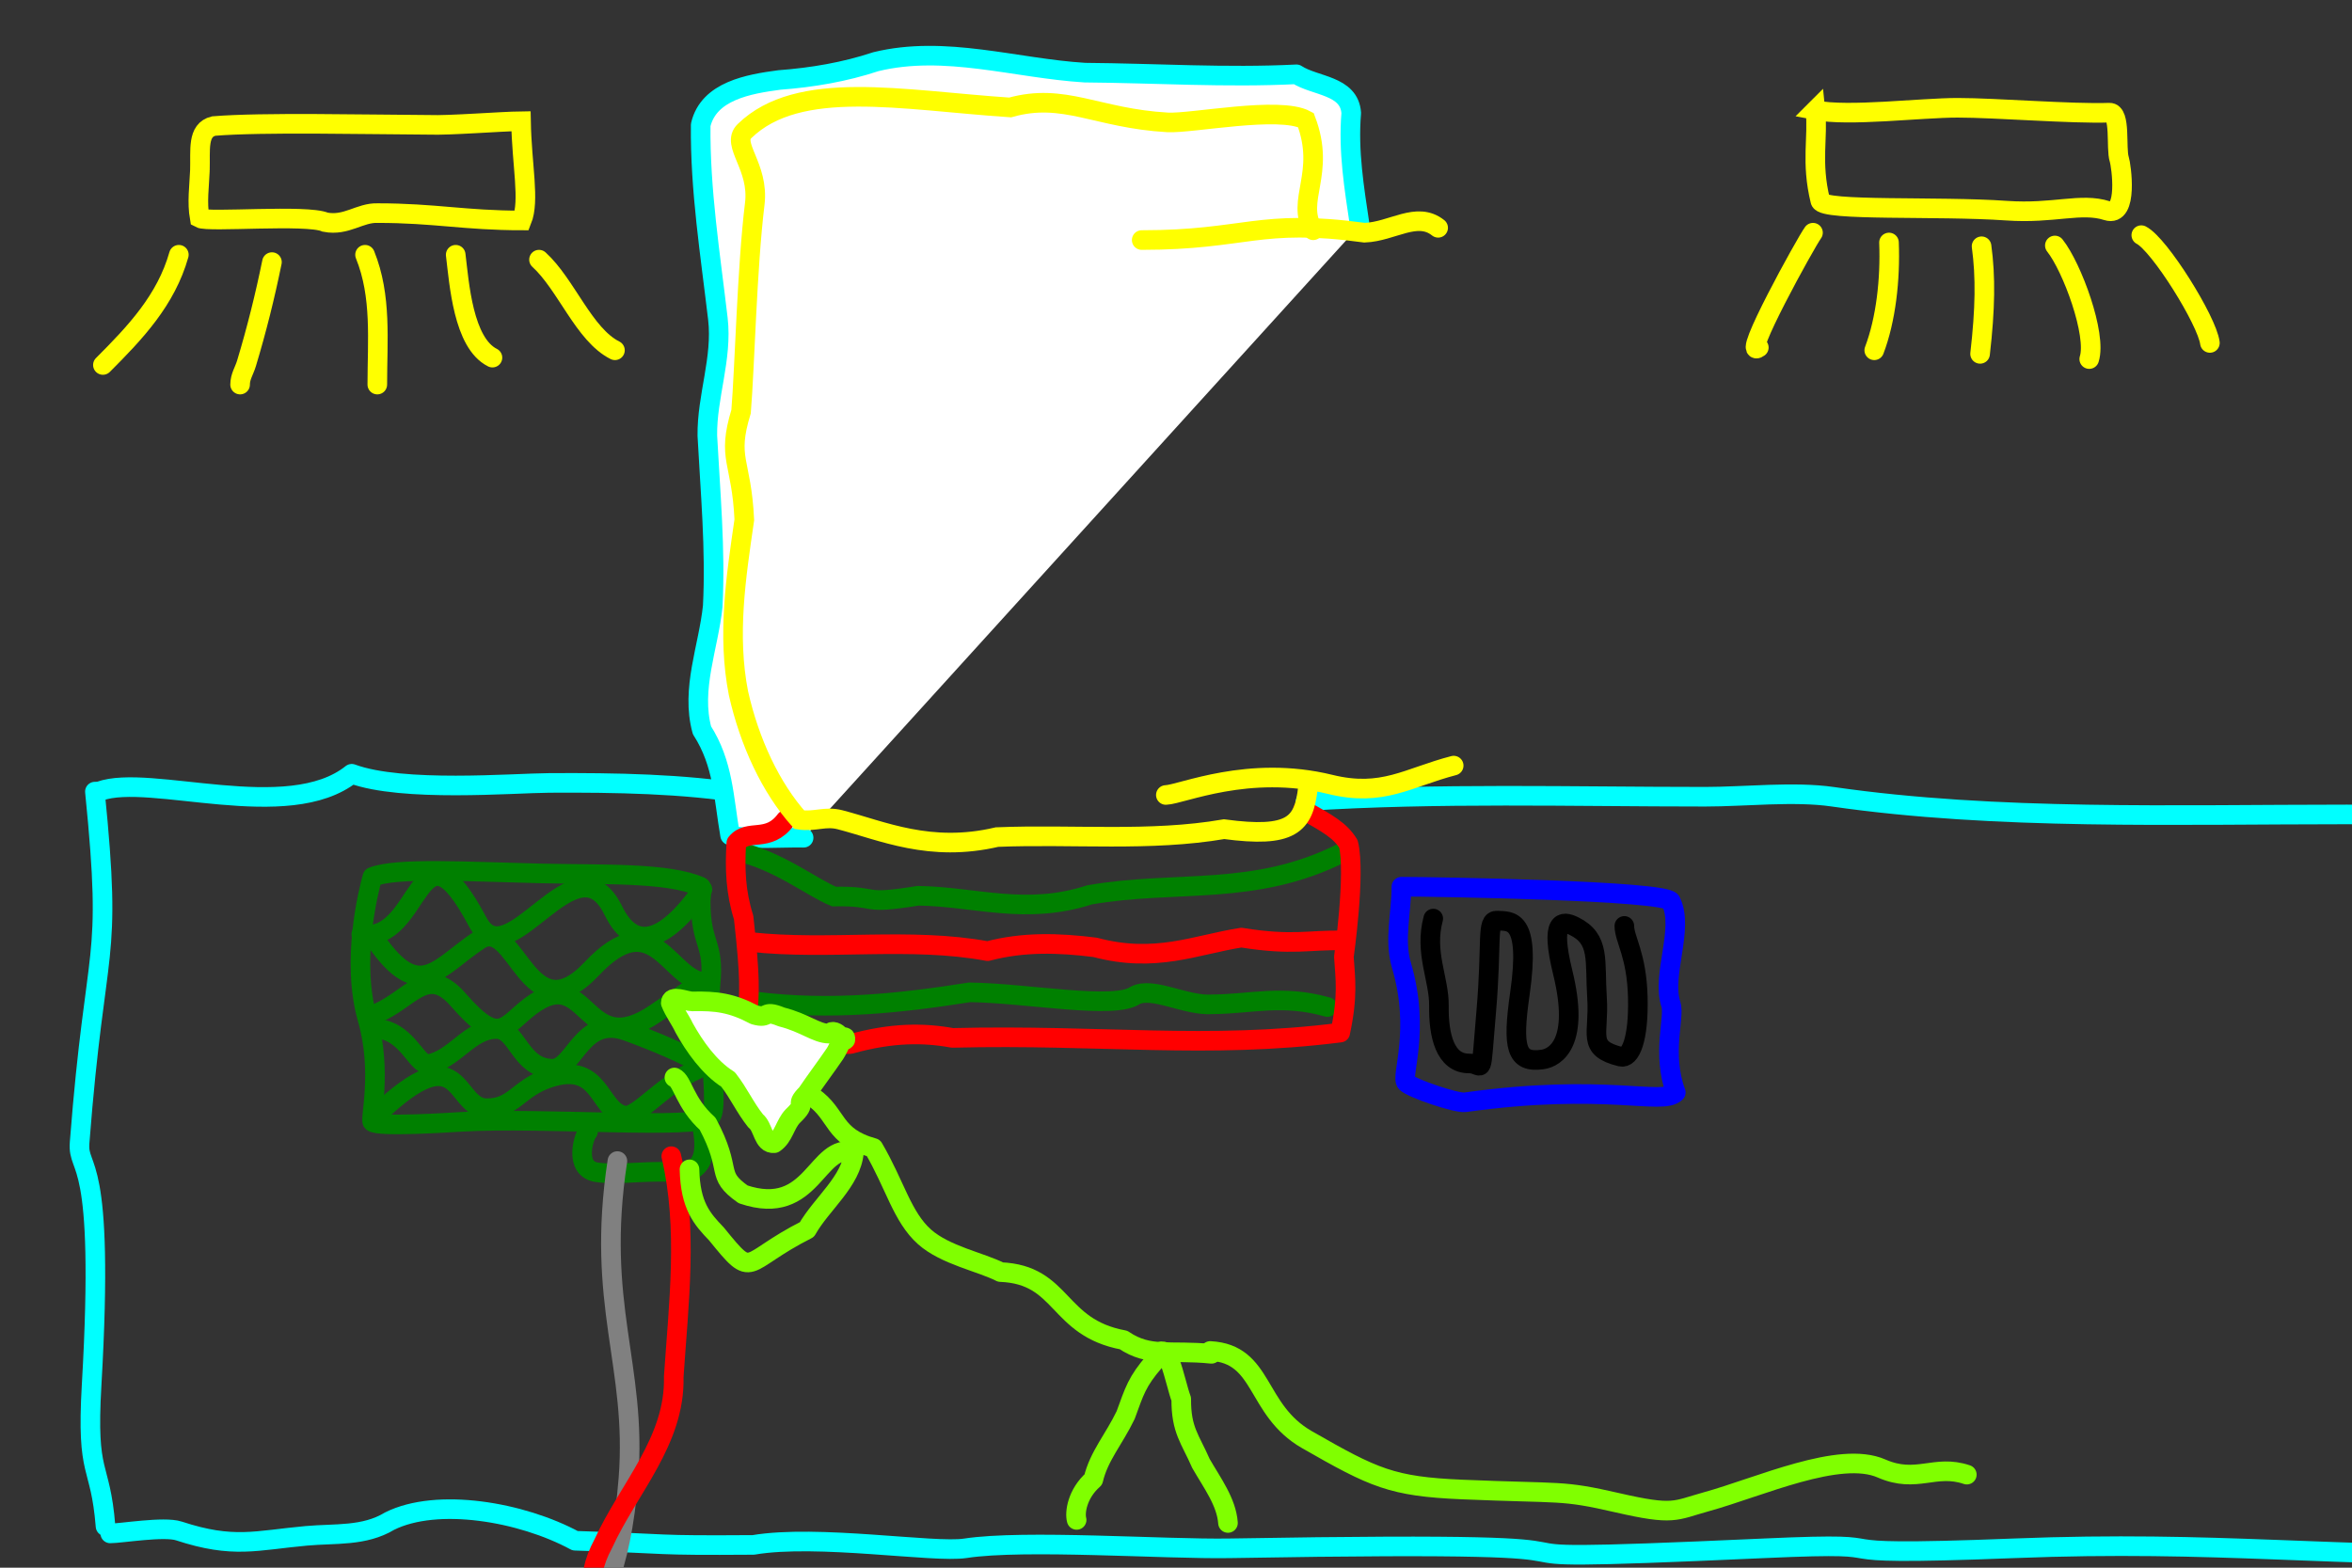 <?xml version="1.0" encoding="UTF-8" standalone="no"?>
<!-- Created with Inkscape (http://www.inkscape.org/) -->

<svg
   xmlns:dc="http://purl.org/dc/elements/1.1/"
   xmlns:cc="http://creativecommons.org/ns#"
   xmlns:rdf="http://www.w3.org/1999/02/22-rdf-syntax-ns#"
   xmlns:svg="http://www.w3.org/2000/svg"
   xmlns="http://www.w3.org/2000/svg"
   xmlns:sodipodi="http://sodipodi.sourceforge.net/DTD/sodipodi-0.dtd"
   xmlns:inkscape="http://www.inkscape.org/namespaces/inkscape"
   width="480"
   height="320"
   id="svg2"
   version="1.1"
   inkscape:version="0.48.0 r9654"
   sodipodi:docname="itnas388.svg"
   inkscape:export-xdpi="90"
   inkscape:export-ydpi="90"
   inkscape:export-filename="itnas388.png">
  <rect width="100%" height="100%" fill="#333333" stroke="none"/>
  <defs
     id="defs4">
    <inkscape:perspective
       sodipodi:type="inkscape:persp3d"
       inkscape:vp_x="0 : 160 : 1"
       inkscape:vp_y="0 : 1000 : 0"
       inkscape:vp_z="480 : 160 : 1"
       inkscape:persp3d-origin="240 : 106.66667 : 1"
       id="perspective8" />
  </defs>
  <sodipodi:namedview
     id="base"
     pagecolor="#ffffff"
     bordercolor="#666666"
     borderopacity="1.0"
     inkscape:pageopacity="1"
     inkscape:pageshadow="2"
     inkscape:zoom="1"
     inkscape:cx="244.76912"
     inkscape:cy="185.90225"
     inkscape:document-units="px"
     inkscape:current-layer="layer1"
     showgrid="true"
     inkscape:snap-nodes="true"
     inkscape:snap-global="false"
     inkscape:snap-grids="true"
     showguides="true"
     inkscape:window-width="1030"
     inkscape:window-height="774"
     inkscape:window-x="-4"
     inkscape:window-y="380"
     inkscape:window-maximized="1">
    <inkscape:grid
       empspacing="5"
       visible="true"
       enabled="true"
       snapvisiblegridlinesonly="true"
       type="xygrid"
       id="grid2816" />
  </sodipodi:namedview>
  <g
     inkscape:label="Layer 1"
     inkscape:groupmode="layer"
     id="layer1"
     transform="translate(0,0)">
    <path
       style="color:#000000;fill:none;stroke:#00ffff;stroke-width:4;stroke-linecap:round;stroke-linejoin:round;stroke-miterlimit:4;stroke-opacity:1;stroke-dasharray:none;stroke-dashoffset:0;marker:none;visibility:visible;display:inline;overflow:visible;enable-background:accumulate"
       d="m 695,318.5 c -10.982,-1.808 -17.987,-0.229 -26,-3.072 -9.914,-3.517 -23.172,-2.284 -34,0 -10.143,2.139 -29.72,0.285 -36,-1.229 -17.732,-4.273 -23.058,-0.614 -34,-0.614 -41.977,0 -6.978,3.086 -46.993,3.734 -42.384,0.687 -65.099,-2.93 -107.007,-1.276 -47.301,1.866 -17.483,-1.521 -51,0 -82.324,3.735 -2.667,-1.843 -109,0 -13.257,0.23 -41.962,-1.851 -54,0 -6.427,0.988 -30.192,-2.915 -43.25,-0.693 C 132.307,315.5 138.387,315.15 117.37,314.5 106.414,308.567 89.211,305.645 79.5,310.5 c -5.186,3.136 -11.107,2.464 -17,3 -10.332,0.939 -14.83,2.67 -26,-1 -3.002,-0.986 -11.823,0.5 -14,0.5"
       id="path3117"
       inkscape:connector-curvature="0"
       sodipodi:nodetypes="cssssssssscccssc" />
    <path
       style="color:#000000;fill:none;stroke:#ff0000;stroke-width:4;stroke-linecap:round;stroke-linejoin:round;stroke-miterlimit:4;stroke-opacity:1;stroke-dasharray:none;stroke-dashoffset:0;marker:none;visibility:visible;display:inline;overflow:visible;enable-background:accumulate"
       d="m 103.94,435.783 c -2.308,12.028 11.519,21.07 21.75,25.084 10.471,4.688 21.989,7.587 29.245,17.145 14.299,3.809 10.475,-19.38 11.214,-28.392 0.77,-11.534 1.46,-24.977 -8.302,-33.207 -4.122,-11.757 -15.098,-17.989 -22.261,-27.545 -9.379,-11.747 0.178,-26.087 -1.119,-39.051"
       id="path5386"
       inkscape:connector-curvature="0" />
    <path
       style="fill:none;stroke:#008000;stroke-width:4;stroke-linecap:round;stroke-linejoin:round;stroke-opacity:1;color:#000000;stroke-miterlimit:4;stroke-dasharray:none;stroke-dashoffset:0;marker:none;visibility:visible;display:inline;overflow:visible;enable-background:accumulate"
       d="m 120,231 c -0.866,0.873 -2.935,7.565 1.757,8.283 4.691,0.717 12.062,-0.677 17.468,0.205 C 146.131,238.369 143,229.947 143,228"
       id="path3138"
       inkscape:connector-curvature="0"
       sodipodi:nodetypes="cccc" />
    <path
       style="color:#000000;fill:none;stroke:#808080;stroke-width:4;stroke-linecap:round;stroke-linejoin:round;stroke-miterlimit:4;stroke-opacity:1;stroke-dasharray:none;stroke-dashoffset:0;marker:none;visibility:visible;display:inline;overflow:visible;enable-background:accumulate"
       d="m 126,237 c -4.492,29.382 4.037,41.577 2.253,64.77 -3.018,39.232 -19.811,29.815 -8.108,40.851 14.41,13.588 18.845,45.956 25.373,59.376 3.744,7.697 8.113,-0.532 12.412,10.838 7.104,18.785 17.207,17.41 14.07,33.166 -5.7,28.625 2.504,19.614 -8.434,28.33 -11.33,9.028 -44.793,-17.723 -50.61,-29.829 -2.953,-6.146 -3.677,-12.642 1.331,-16.946 12.247,-10.523 28.231,-3.291 29.832,22.04 1.604,25.366 -16.279,54.709 0.833,75.688 10.758,13.189 30.969,19.744 15.562,22.274 -17.16,2.818 4.292,23.319 13.126,26.619 19.036,7.111 12.26,-39.699 18.479,-31.877"
       id="path4541"
       inkscape:connector-curvature="0"
       sodipodi:nodetypes="cssssssssssssc" />
    <path
       style="color:#000000;fill:none;stroke:#00ffff;stroke-width:4;stroke-linecap:round;stroke-linejoin:round;stroke-miterlimit:4;stroke-opacity:1;stroke-dasharray:none;stroke-dashoffset:0;marker:none;visibility:visible;display:inline;overflow:visible;enable-background:accumulate"
       d="m 266.47,163.526 c 26.849,-1.721 54.416,-0.895 81.53,-0.895 8.072,0 18.086,-1.143 26,0 33.501,4.839 69.911,3.611 105,3.611 15.317,0 51.221,1.364 63,-2.889 6.14,-2.217 36.701,0 45,0 32.976,0 69.588,0 104,0 7.278,0 68.434,0.409 69,0 1.333,-0.963 5.667,0.241 7,-0.722 3.396,-2.452 13.355,-4.729 21,-2.889 10.968,2.64 53.207,1.444 67,1.444 2.869,0 16.174,-1.319 18,0 1.734,1.252 4.258,0.062 7,0.722 4.398,1.059 8.089,2.198 12,3.611 7.733,2.792 21.267,-2.792 29,0 7.792,2.813 80.713,0.929 86,-2.889 1.115,-0.805 9.248,0 11,0 2.098,0 4.75,1.038 7,1.444 11.797,2.13 33.264,0 46,0"
       id="path8946"
       inkscape:connector-curvature="0"
       sodipodi:nodetypes="csssssscsssscsscssc" />
    <path
       style="color:#000000;fill:none;stroke:#00ffff;stroke-width:4;stroke-linecap:round;stroke-linejoin:round;stroke-miterlimit:4;stroke-opacity:1;stroke-dasharray:none;stroke-dashoffset:0;marker:none;visibility:visible;display:inline;overflow:visible;enable-background:accumulate"
       d="m 152,162 c -12.669,-2.019 -26.247,-2.266 -39.868,-2.187 -7.519,0.044 -29.981,1.962 -40.35,-1.87 -13.018,10.407 -41.216,-0.158 -51.427,3.555"
       id="path9173"
       inkscape:connector-curvature="0" />
    <path
       style="color:#000000;fill:#ffffff;stroke:#00ffff;stroke-width:4;stroke-linecap:round;stroke-linejoin:round;stroke-miterlimit:4;stroke-opacity:1;stroke-dasharray:none;stroke-dashoffset:0;marker:none;visibility:visible;display:inline;overflow:visible;enable-background:accumulate"
       d="m 277.5,46 c -1.13,-7.632 -2.387,-15.099 -1.735,-22.928 -0.403,-5.718 -7.374,-5.419 -11.185,-7.903 -14.375,0.726 -28.795,-0.229 -43.181,-0.341 -14.148,-0.865 -28.527,-5.684 -42.648,-2.237 -6.314,2.098 -12.99,3.236 -19.711,3.736 C 152.792,17.16 144.626,18.551 143,25.5 c -0.148,13.239 1.964,26.449 3.507,39.57 0.943,8.123 -2.259,15.857 -2.153,23.867 0.608,11.577 1.699,23.202 1.103,34.797 -0.861,8.399 -4.508,16.888 -2.2,25.324 4.386,6.84 4.413,13.781 5.744,21.442 4.895,0.988 10.022,0.406 15,0.5"
       id="path3081"
       inkscape:connector-curvature="0" />
    <path
       style="color:#000000;fill:none;stroke:#ff0000;stroke-width:4;stroke-linecap:round;stroke-linejoin:round;stroke-miterlimit:4;stroke-opacity:1;stroke-dasharray:none;stroke-dashoffset:0;marker:none;visibility:visible;display:inline;overflow:visible;enable-background:accumulate"
       d="m 129,493.5 c 12.693,-3.897 17.055,-19.607 15.986,-31.146 0.696,-14.022 -4.095,-29.49 -17.403,-36.231 -9.183,-9.71 -27.104,-4.259 -23.644,9.659"
       id="path5388"
       inkscape:connector-curvature="0" />
    <path
       style="color:#000000;fill:none;stroke:#ff0000;stroke-width:4;stroke-linecap:round;stroke-linejoin:round;stroke-miterlimit:4;stroke-opacity:1;stroke-dasharray:none;stroke-dashoffset:0;marker:none;visibility:visible;display:inline;overflow:visible;enable-background:accumulate"
       d="m 134.467,349.316 c -2.795,-12.821 -19.746,-18.72 -11.334,-34.241 5.133,-11.251 14.696,-20.916 14.367,-34.069 C 138.495,266.136 140.441,250.643 137,236"
       id="path5363"
       inkscape:connector-curvature="0" />
    <path
       style="color:#000000;fill:none;stroke:#00ffff;stroke-width:4;stroke-linecap:round;stroke-linejoin:round;stroke-miterlimit:4;stroke-opacity:1;stroke-dasharray:none;stroke-dashoffset:0;marker:none;visibility:visible;display:inline;overflow:visible;enable-background:accumulate"
       d="m 19.367,161.587 c 3.667,36.414 0.156,29.215 -3.122,71.67 -0.482,6.238 5.235,1.53 2.455,49.423 -1.12,19.304 1.752,15.433 2.836,28.869"
       id="path9152"
       inkscape:connector-curvature="0"
       sodipodi:nodetypes="cssc" />
    <path
       sodipodi:nodetypes="ccccc"
       inkscape:connector-curvature="0"
       id="path8329"
       d="m 153.183,192.29 c 15.956,1.75 32.619,-1.069 48.374,1.863 7.272,-1.935 14.522,-1.709 21.93,-0.777 12.374,3.296 20.446,-0.518 29.852,-1.988 10.57,1.702 13.736,0.414 20.611,0.584"
       style="color:#000000;fill:none;stroke:#ff0000;stroke-width:4;stroke-linecap:round;stroke-linejoin:round;stroke-miterlimit:4;stroke-opacity:1;stroke-dasharray:none;stroke-dashoffset:0;marker:none;visibility:visible;display:inline;overflow:visible;enable-background:accumulate" />
    <path
       style="color:#000000;fill:none;stroke:#0000ff;stroke-width:4;stroke-linecap:round;stroke-linejoin:round;stroke-miterlimit:4;stroke-opacity:1;stroke-dasharray:none;stroke-dashoffset:0;marker:none;visibility:visible;display:inline;overflow:visible;enable-background:accumulate"
       d="m 286,181 c 0,5.333 -1.515,10.886 0,16 4,13.502 -0.218,22.782 1,24 1.171,1.171 10.24,4.245 12,4 28.716,-4 40.271,0.729 43,-2 -2.962,-8.038 -0.13,-15.389 -1,-18 -1.979,-5.938 2.779,-15.441 0,-21 -1.101,-2.203 -48.008,-3 -55,-3 z"
       id="path9179"
       inkscape:connector-curvature="0"
       sodipodi:nodetypes="cssscssc" />
    <path
       sodipodi:nodetypes="ccccc"
       inkscape:connector-curvature="0"
       id="path8331"
       d="m 154.106,204.427 c 15.652,1.948 30.004,0.303 43.761,-1.868 11.729,0.145 29.535,3.586 33.797,0.624 3.636,-1.872 10.379,2.218 15.773,1.817 7.824,-0.049 14.244,-2.063 23.471,0.558"
       style="color:#000000;fill:none;stroke:#008000;stroke-width:4;stroke-linecap:round;stroke-linejoin:miter;stroke-miterlimit:4;stroke-opacity:1;stroke-dasharray:none;stroke-dashoffset:0;marker:none;visibility:visible;display:inline;overflow:visible;enable-background:accumulate" />
    <g
       transform="matrix(2,0,0,2,-275,-101)"
       style="color:#000000;fill:none;stroke:#008000;stroke-width:2;stroke-linecap:round;stroke-linejoin:round;stroke-miterlimit:4;stroke-opacity:1;stroke-dasharray:none;stroke-dashoffset:0;marker:none;visibility:visible;display:inline;overflow:visible;enable-background:accumulate"
       id="g6785">
      <path
         style="color:#000000;fill:none;stroke:#008000;stroke-width:2;stroke-linecap:round;stroke-linejoin:round;stroke-miterlimit:4;stroke-opacity:1;stroke-dasharray:none;stroke-dashoffset:0;marker:none;visibility:visible;display:inline;overflow:visible;enable-background:accumulate"
         d="m 204,36 c -0.406,1.445 -2.203,8.564 -0.5,14.504 C 205.042,55.88 203.725,60.725 204,61 c 0.558,0.558 8.125,0.052 9,0 8.473,-0.5 24.171,0.829 25.5,-0.5 0.964,-0.964 -0.5,-8.486 0,-13.5 0.439,-4.404 -1,-3.884 -1,-8.5 0,-0.206 0.171,-1.424 0,-1.5 -3.371,-1.488 -9.962,-1.209 -16.48,-1.362 C 213.697,35.466 206.466,35.014 204,36 z"
         id="path5447"
         inkscape:connector-curvature="0"
         transform="translate(-28.5,104)"
         sodipodi:nodetypes="cssssssssc" />
      <path
         style="color:#000000;fill:none;stroke:#008000;stroke-width:2;stroke-linecap:round;stroke-linejoin:round;stroke-miterlimit:4;stroke-opacity:1;stroke-dasharray:none;stroke-dashoffset:0;marker:none;visibility:visible;display:inline;overflow:visible;enable-background:accumulate"
         d="m 174.365,145.863 c 6.23,1.002 5.682,-12.923 11.877,-1.272 3.183,5.986 9.99,-9.032 13.839,-1.162 1.64,3.353 4.476,4.427 9.095,-2.149"
         id="path3142"
         inkscape:connector-curvature="0"
         sodipodi:nodetypes="ssss" />
      <path
         style="color:#000000;fill:none;stroke:#008000;stroke-width:2;stroke-linecap:round;stroke-linejoin:round;stroke-miterlimit:4;stroke-opacity:1;stroke-dasharray:none;stroke-dashoffset:0;marker:none;visibility:visible;display:inline;overflow:visible;enable-background:accumulate"
         d="m 175.865,146.519 c 4.462,6.406 6.331,2.685 10.54,-0.086 3.809,-2.508 4.956,9.865 11.475,2.943 6.352,-6.744 7.887,1.112 11.459,1.345"
         id="path3144"
         inkscape:connector-curvature="0"
         sodipodi:nodetypes="sssc" />
      <path
         style="color:#000000;fill:none;stroke:#008000;stroke-width:2;stroke-linecap:round;stroke-linejoin:round;stroke-miterlimit:4;stroke-opacity:1;stroke-dasharray:none;stroke-dashoffset:0;marker:none;visibility:visible;display:inline;overflow:visible;enable-background:accumulate"
         d="m 175.865,153.96 c 3.484,-1.395 5.181,-5.109 8.385,-1.431 4.249,4.879 4.709,2.67 7.389,0.653 6.008,-4.52 5.347,5.822 12.765,0.729 l 4.711,-3.234"
         id="path3146"
         inkscape:connector-curvature="0"
         sodipodi:nodetypes="ssssc" />
      <path
         style="color:#000000;fill:none;stroke:#008000;stroke-width:2;stroke-linecap:round;stroke-linejoin:round;stroke-miterlimit:4;stroke-opacity:1;stroke-dasharray:none;stroke-dashoffset:0;marker:none;visibility:visible;display:inline;overflow:visible;enable-background:accumulate"
         d="m 175.365,155.492 c 3.636,-0.22 4.583,3.844 5.873,3.608 2.684,-0.49 4.182,-3.577 6.913,-3.577 2.158,0 2.369,3.927 5.636,4.056 2.373,0.094 3.016,-5.547 7.711,-3.83 2.908,1.064 5.836,2.292 8.209,3.674"
         id="path3148"
         inkscape:connector-curvature="0"
         sodipodi:nodetypes="ssssss" />
      <path
         style="color:#000000;fill:none;stroke:#008000;stroke-width:2;stroke-linecap:round;stroke-linejoin:round;stroke-miterlimit:4;stroke-opacity:1;stroke-dasharray:none;stroke-dashoffset:0;marker:none;visibility:visible;display:inline;overflow:visible;enable-background:accumulate"
         d="m 175.99,164.245 c 8.775,-8.392 7.751,-0.636 11.172,-0.636 2.864,0 3.17,-2.054 6.417,-3.109 5.264,-1.71 4.956,3.28 7.591,3.85 1.486,0.321 4.07,-3.535 8.432,-5.104"
         id="path3150"
         inkscape:connector-curvature="0"
         sodipodi:nodetypes="sssss" />
    </g>
    <path
       sodipodi:nodetypes="ccccc"
       inkscape:connector-curvature="0"
       id="path8333"
       d="m 273.946,174.036 c -17.968,9.079 -33.709,5.517 -51.576,8.622 -13.107,4.234 -23.277,0.355 -35.001,0.188 -12.174,1.952 -7.533,-0.015 -17.162,0.159 -4.431,-1.794 -11.512,-7.425 -19.547,-9.151"
       style="color:#000000;fill:none;stroke:#008000;stroke-width:4;stroke-linecap:round;stroke-linejoin:miter;stroke-miterlimit:4;stroke-opacity:1;stroke-dasharray:none;stroke-dashoffset:0;marker:none;visibility:visible;display:inline;overflow:visible;enable-background:accumulate" />
    <path
       style="color:#000000;fill:none;stroke:#000000;stroke-width:4;stroke-linecap:round;stroke-linejoin:miter;stroke-miterlimit:4;stroke-opacity:1;stroke-dasharray:none;stroke-dashoffset:0;marker:none;visibility:visible;display:inline;overflow:visible;enable-background:accumulate"
       d="m 292.5,187.5 c -1.884,6.957 1.241,12.338 1.159,17.838 -0.088,5.906 1.212,11.774 6.166,11.736 3.078,-0.024 2.232,3.925 3.482,-10.531 1.25,-14.456 -0.036,-18.794 2.26,-18.626 2.602,0.191 6.871,-0.79 4.618,14.886 -1.6,11.131 -0.767,14.184 4.552,13.469 2.806,-0.377 7.687,-3.518 4.204,-17.728 -2.669,-10.888 -0.069,-10.662 2.287,-9.503 5.408,2.66 4.19,6.991 4.699,14.698 0.493,7.462 -2.236,10.202 4.812,11.951 2.002,0.497 3.72,-3.491 3.507,-12.148 -0.213,-8.657 -2.746,-11.849 -2.746,-14.541"
       id="path3127"
       inkscape:connector-curvature="0"
       sodipodi:nodetypes="sssssssssssss" />
    <path
       sodipodi:nodetypes="ccccccccccc"
       inkscape:connector-curvature="0"
       id="path8327"
       d="m 160.339,167.365 c -3.59,4.805 -7.613,1.659 -10.067,4.706 -0.328,5.294 -0.136,10.066 1.489,15.212 1.428,12.713 1.188,15.147 0.745,20.821 l 0.777,3.37 c 10.46,-0.545 14.175,1.917 20.25,1.637 8.514,-2.361 14.943,-2.328 20.833,-1.254 30.565,-0.749 51.734,2.382 79.152,-1.079 1.616,-7.502 1.035,-11.052 0.745,-15.474 0,0 2.42,-17.027 0.931,-23.029 -1.706,-2.811 -4.331,-4.208 -9.268,-7.011"
       style="color:#000000;fill:none;stroke:#ff0000;stroke-width:4;stroke-linecap:round;stroke-linejoin:round;stroke-miterlimit:4;stroke-opacity:1;stroke-dasharray:none;stroke-dashoffset:0;marker:none;visibility:visible;display:inline;overflow:visible;enable-background:accumulate" />
    <path
       style="color:#000000;fill:none;stroke:#ffff00;stroke-width:4;stroke-linecap:round;stroke-linejoin:miter;stroke-miterlimit:4;stroke-opacity:1;stroke-dasharray:none;stroke-dashoffset:0;marker:none;visibility:visible;display:inline;overflow:visible;enable-background:accumulate"
       d="m 266.929,160.773 c -0.833,7.61 -3.377,10.316 -17.114,8.48 -15.115,2.595 -30.846,0.982 -46.343,1.614 -13.711,3.22 -23.425,-1.303 -32.039,-3.538 -3.04,-0.789 -5.067,0.458 -8.298,0.006 -5.821,-6.482 -10.186,-15.85 -12.427,-25.833 -2.335,-11.9 -0.497,-23.744 1.192,-35.392 -0.566,-12.244 -3.638,-12.306 -0.657,-22.104 0.741,-8.96 1.213,-29.548 2.791,-42.39 0.943,-7.68 -4.931,-12.121 -2.081,-14.869 11.056,-10.721 31.999,-6.298 54.201,-4.816 11.038,-3.102 17.666,2.241 32.129,3.049 4.929,0.275 22.837,-3.385 28.218,-0.479 4.188,10.982 -2.187,16.332 1.5,22.5"
       id="path3054" />
    <path
       style="color:#000000;fill:none;stroke:#ffff00;stroke-width:4;stroke-linecap:round;stroke-linejoin:miter;stroke-miterlimit:4;stroke-opacity:1;stroke-dasharray:none;stroke-dashoffset:0;marker:none;visibility:visible;display:inline;overflow:visible;enable-background:accumulate"
       d="m 296.671,156.278 c -9.37,2.43 -14.471,6.466 -25.193,3.837 -16.709,-4.097 -30.329,2.054 -33.549,2.158"
       id="path3115"
       inkscape:connector-curvature="0"
       sodipodi:nodetypes="csc" />
    <path
       style="color:#000000;fill:none;stroke:#ffff00;stroke-width:4;stroke-linecap:round;stroke-linejoin:miter;stroke-miterlimit:4;stroke-opacity:1;stroke-dasharray:none;stroke-dashoffset:0;marker:none;visibility:visible;display:inline;overflow:visible;enable-background:accumulate"
       d="m 233,49 c 21.363,0 23.804,-4.459 45.5,-1.5 5.667,-0.223 10.667,-4.452 15,-1"
       id="path3092"
       inkscape:connector-curvature="0"
       sodipodi:nodetypes="ccc" />
    <path
       inkscape:connector-curvature="0"
       style="fill:none;stroke:#80ff00;stroke-width:4;stroke-linecap:round;stroke-linejoin:round;stroke-miterlimit:4;stroke-opacity:1;stroke-dasharray:none"
       d="m 165.841,223.89 c 5.176,3.535 4.034,8.121 12.414,10.43 4.374,7.458 5.851,14.079 10.418,18.149 4.217,3.758 11.476,5.13 15.51,7.19 12.911,0.528 11.37,11.313 25.114,13.868 5.332,3.622 9.562,1.953 17.936,2.818"
       id="path2952-1"
       sodipodi:nodetypes="ccsccc" />
    <path
       inkscape:connector-curvature="0"
       style="fill:none;stroke:#80ff00;stroke-width:4;stroke-linecap:round;stroke-linejoin:round;stroke-miterlimit:4;stroke-opacity:1;stroke-dasharray:none"
       d="m 250.609,310.871 c -0.305,-4.279 -3.226,-8.157 -5.519,-12.147 -2.204,-5.054 -4.055,-6.769 -4.019,-13.155 -1.278,-3.284 -3.017,-14.185 -5.385,-7.768 -3.694,4.242 -4.156,6.15 -5.96,11.048 -2.376,4.944 -5.477,8.373 -6.595,13.149 -3.333,2.949 -3.817,6.803 -3.409,8.249"
       id="path2956"
       sodipodi:nodetypes="ccccccc" />
    <path
       style="fill:#ffffff;stroke:#80ff00;stroke-width:4;stroke-linecap:round;stroke-linejoin:round;stroke-miterlimit:4;stroke-opacity:1;stroke-dasharray:none"
       d="m 169.194,210.987 c -2.593,-0.01 -4.905,-2.193 -9.708,-3.407 -3.977,-1.632 -2.271,0.509 -5.52,-0.432 -4.601,-2.45 -7.792,-2.853 -12.69,-2.739 -1.264,-0.01 -4.386,-1.459 -4.383,0.316 0.707,1.795 1.914,3.353 2.736,5.099 2.085,3.757 5.123,8.103 8.961,10.519 2.257,2.894 3.36,5.603 5.641,8.476 1.577,1.179 1.473,4.748 3.772,4.532 1.94,-1.316 2.204,-3.831 3.748,-5.483 3.412,-3.26 0.056,-1.79 2.905,-4.639 1.757,-2.611 3.989,-5.562 5.754,-8.163 0.688,-1.004 2.015,-4.404 2.127,-3.051 0.112,1.353 -1.882,-2.622 -3.344,-1.029 z"
       id="path2942-1"
       inkscape:connector-curvature="0"
       sodipodi:nodetypes="ccccccccccccccc" />
    <path
       inkscape:connector-curvature="0"
       style="color:#000000;fill:none;stroke:#80ff00;stroke-width:4;stroke-linecap:round;stroke-linejoin:round;stroke-miterlimit:4;stroke-opacity:1;stroke-dasharray:none;stroke-dashoffset:0;marker:none;visibility:visible;display:inline;overflow:visible;enable-background:accumulate"
       d="m 137.634,219.944 c 1.722,0.737 2.04,5.166 6.778,9.44 5.238,9.774 1.358,10.242 7.244,14.406 14.349,4.851 14.868,-10.647 22.623,-8.642 -0.507,6.005 -6.643,10.576 -9.6,15.829 -13.363,6.752 -10.636,10.543 -18.452,0.91 -2.993,-3.115 -5.339,-5.771 -5.515,-13.195"
       id="path3681"
       sodipodi:nodetypes="ccccccs" />
    <path
       inkscape:connector-curvature="0"
       style="color:#000000;fill:none;stroke:#80ff00;stroke-width:4;stroke-linecap:round;stroke-linejoin:round;stroke-miterlimit:4;stroke-opacity:1;stroke-dasharray:none;stroke-dashoffset:0;marker:none;visibility:visible;display:inline;overflow:visible;enable-background:accumulate"
       d="m 246.981,275.764 c 11.065,0.582 9.079,11.996 19.756,18.109 13.692,7.84 17.297,9.559 31.661,10.169 20.689,0.878 20.097,0.043 31.643,2.694 11.657,2.677 11.666,1.609 18.182,-0.192 10.948,-3.026 27.19,-10.546 35.771,-6.788 7.174,3.141 10.859,-0.956 17.398,1.251"
       id="path4125-1"
       sodipodi:nodetypes="cssssss" />
    <path
       style="color:#000000;fill:none;stroke:#ffff00;stroke-width:4;stroke-linecap:round;stroke-linejoin:miter;stroke-miterlimit:4;stroke-opacity:1;stroke-dasharray:none;stroke-dashoffset:0;marker:none;visibility:visible;display:inline;overflow:visible;enable-background:accumulate"
       d="m 40.798,34.752 c -0.123,3.245 -0.62,6.546 -0.045,9.768 1.675,0.93 21.852,-0.823 25.62,0.827 4.319,0.845 7.054,-1.98 10.704,-1.847 11.64,-2.92e-4 17.789,1.5 29.423,1.5 1.646,-4.085 -0.008,-11.152 -0.172,-20.26 -4.088,0.049 -14.669,0.902 -18.762,0.739 -13.009,-0.06 -34.02,-0.566 -43.949,0.25 -3.429,0.816 -2.684,4.953 -2.819,9.024 z"
       id="path3073"
       inkscape:connector-curvature="0"
       sodipodi:nodetypes="ccccccccc" />
    <path
       style="color:#000000;fill:none;stroke:#ffff00;stroke-width:4;stroke-linecap:round;stroke-linejoin:miter;stroke-miterlimit:4;stroke-opacity:1;stroke-dasharray:none;stroke-dashoffset:0;marker:none;visibility:visible;display:inline;overflow:visible;enable-background:accumulate"
       d="m 370.5,22.5 c 0.588,5.564 -0.957,10.543 1,18.5 0.533,2.166 23.938,1.01 38,2 9.685,0.682 15.163,-1.708 20.5,0 4.421,1.414 2.89,-9.331 2.5,-10.5 -0.731,-2.194 0.385,-9.584 -2,-9.5 -7.727,0.273 -23.119,-1 -31,-1 -7.525,0 -22.257,1.849 -29,0.5 z"
       id="path3075"
       inkscape:connector-curvature="0"
       sodipodi:nodetypes="cssssssc" />
    <path
       style="fill:none;stroke:#ffff00;stroke-width:4;stroke-linecap:round;stroke-linejoin:miter;stroke-opacity:1;color:#000000;stroke-miterlimit:4;stroke-dasharray:none;stroke-dashoffset:0;marker:none;visibility:visible;display:inline;overflow:visible;enable-background:accumulate"
       d="M 36.5,52 C 33.879,61.259 27.639,67.861 21,74.5"
       id="path3110"
       inkscape:connector-curvature="0" />
    <path
       style="color:#000000;fill:none;stroke:#ffff00;stroke-width:4;stroke-linecap:round;stroke-linejoin:miter;stroke-miterlimit:4;stroke-opacity:1;stroke-dasharray:none;stroke-dashoffset:0;marker:none;visibility:visible;display:inline;overflow:visible;enable-background:accumulate"
       d="M 55.5,53.5 C 54.072,60.497 52.38,67.292 50.3,74.19 49.839,75.718 49,76.881 49,78.5"
       id="path3112"
       inkscape:connector-curvature="0" />
    <path
       style="fill:none;stroke:#ffff00;stroke-width:4;stroke-linecap:round;stroke-linejoin:miter;stroke-opacity:1;color:#000000;stroke-miterlimit:4;stroke-dasharray:none;stroke-dashoffset:0;marker:none;visibility:visible;display:inline;overflow:visible;enable-background:accumulate"
       d="M 74.5,52 C 77.929,60.439 77,69.585 77,78.5"
       id="path3114"
       inkscape:connector-curvature="0" />
    <path
       style="fill:none;stroke:#ffff00;stroke-width:4;stroke-linecap:round;stroke-linejoin:miter;stroke-opacity:1;color:#000000;stroke-miterlimit:4;stroke-dasharray:none;stroke-dashoffset:0;marker:none;visibility:visible;display:inline;overflow:visible;enable-background:accumulate"
       d="m 93,52 c 0.716,5.793 1.521,18.011 7.5,21"
       id="path3120"
       inkscape:connector-curvature="0" />
    <path
       style="fill:none;stroke:#ffff00;stroke-width:4;stroke-linecap:round;stroke-linejoin:miter;stroke-opacity:1;color:#000000;stroke-miterlimit:4;stroke-dasharray:none;stroke-dashoffset:0;marker:none;visibility:visible;display:inline;overflow:visible;enable-background:accumulate"
       d="m 110,53 c 5.557,5.052 9.176,15.338 15.5,18.5"
       id="path3122"
       inkscape:connector-curvature="0" />
    <path
       style="fill:none;stroke:#ffff00;stroke-width:4;stroke-linecap:round;stroke-linejoin:miter;stroke-opacity:1;color:#000000;stroke-miterlimit:4;stroke-dasharray:none;stroke-dashoffset:0;marker:none;visibility:visible;display:inline;overflow:visible;enable-background:accumulate"
       d="m 370,47.5 c -1.344,1.789 -14.881,26.296 -11.058,23.436"
       id="path3124"
       inkscape:connector-curvature="0" />
    <path
       style="fill:none;stroke:#ffff00;stroke-width:4;stroke-linecap:round;stroke-linejoin:miter;stroke-opacity:1;color:#000000;stroke-miterlimit:4;stroke-dasharray:none;stroke-dashoffset:0;marker:none;visibility:visible;display:inline;overflow:visible;enable-background:accumulate"
       d="M 385.509,49.5 C 385.807,57.029 384.872,65.275 382.5,71.5"
       id="path3126"
       inkscape:connector-curvature="0" />
    <path
       style="fill:none;stroke:#ffff00;stroke-width:4;stroke-linecap:round;stroke-linejoin:miter;stroke-opacity:1;color:#000000;stroke-miterlimit:4;stroke-dasharray:none;stroke-dashoffset:0;marker:none;visibility:visible;display:inline;overflow:visible;enable-background:accumulate"
       d="m 404.402,50.268 c 0.846,6.206 0.755,12.752 -0.303,21.964"
       id="path3128"
       inkscape:connector-curvature="0"
       sodipodi:nodetypes="cc" />
    <path
       style="fill:none;stroke:#ffff00;stroke-width:4;stroke-linecap:round;stroke-linejoin:miter;stroke-opacity:1;color:#000000;stroke-miterlimit:4;stroke-dasharray:none;stroke-dashoffset:0;marker:none;visibility:visible;display:inline;overflow:visible;enable-background:accumulate"
       d="m 419.358,50.11 c 3.527,4.428 8.602,18.248 7.017,23.184"
       id="path3130"
       inkscape:connector-curvature="0" />
    <path
       style="fill:none;stroke:#ffff00;stroke-width:4;stroke-linecap:round;stroke-linejoin:miter;stroke-opacity:1;color:#000000;stroke-miterlimit:4;stroke-dasharray:none;stroke-dashoffset:0;marker:none;visibility:visible;display:inline;overflow:visible;enable-background:accumulate"
       d="M 451,70 C 450.411,65.437 440.706,49.887 437,48"
       id="path3132"
       inkscape:connector-curvature="0" />
  </g>
</svg>
